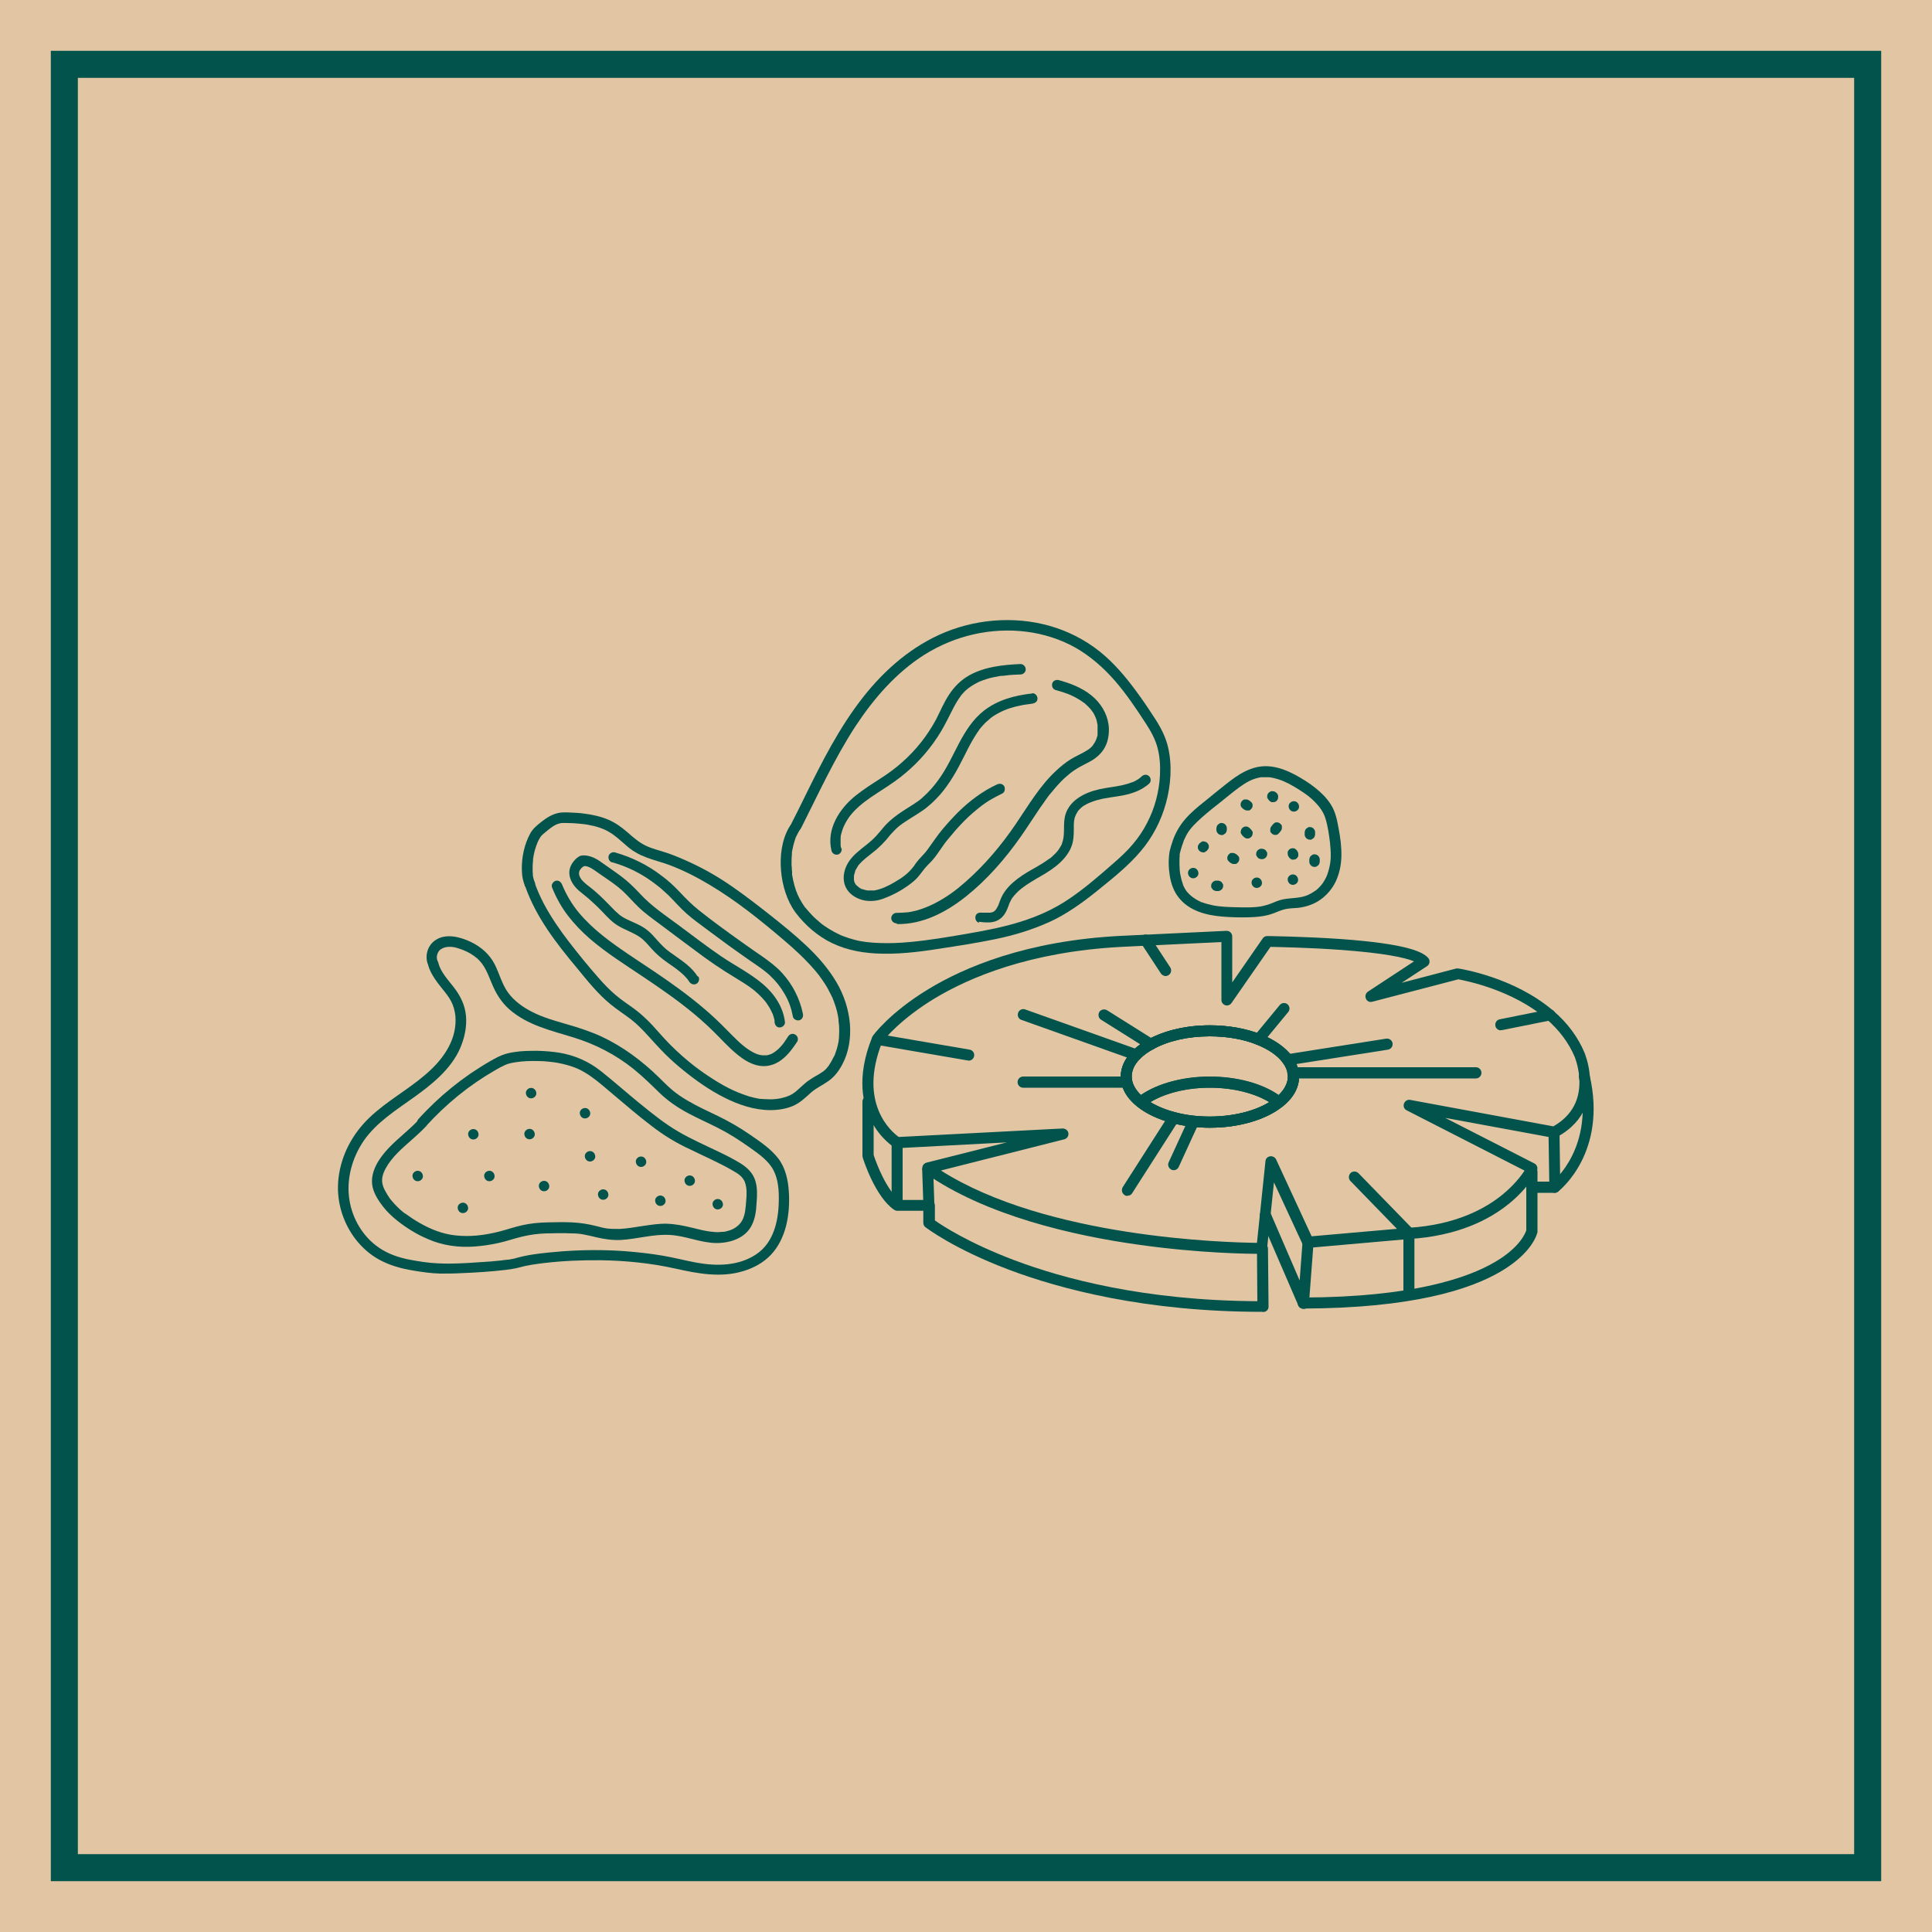 <?xml version="1.0" encoding="UTF-8"?>
<svg id="Layer_1" data-name="Layer 1" xmlns="http://www.w3.org/2000/svg" viewBox="0 0 100 100">
  <defs>
    <style>
      .cls-1, .cls-2 {
        fill: #02534c;
      }

      .cls-2 {
        stroke: #02534c;
        stroke-miterlimit: 10;
      }

      .cls-3 {
        fill: #e2c6a4;
      }
    </style>
  </defs>
  <rect class="cls-3" x="-167.27" y="-150.02" width="1281.56" height="750.6"/>
  <path class="cls-2" d="M96.87,96.87H3.13V3.13H96.87V96.87Zm-93.33-.4H96.47V3.53H3.53V96.47Z"/>
  <g>
    <g>
      <path class="cls-1" d="M22.16,49.96c.16,.54,.53,.96,.87,1.39,.16,.2,.31,.42,.4,.65s.15,.5,.15,.77c.02,1.17-.72,2.14-1.57,2.86-.92,.79-2,1.37-2.88,2.21s-1.47,1.93-1.61,3.15c-.13,1.13,.2,2.26,.89,3.16,.33,.42,.73,.78,1.2,1.04,.54,.3,1.15,.47,1.76,.57,.47,.08,.95,.15,1.42,.16,.35,0,.7,0,1.05-.02,.78-.03,1.56-.08,2.33-.17,.23-.03,.45-.06,.68-.12,.42-.12,.86-.18,1.27-.23,.99-.12,1.99-.16,2.99-.15,1.29,.02,2.58,.15,3.84,.43,1.16,.26,2.36,.49,3.53,.13,.53-.16,1.03-.43,1.42-.84s.65-.95,.79-1.51,.18-1.18,.14-1.77-.17-1.21-.54-1.7c-.39-.51-.95-.88-1.47-1.24s-1.09-.69-1.67-.97c-.54-.26-1.09-.51-1.61-.82-.25-.15-.49-.31-.72-.5-.25-.21-.49-.45-.72-.68-.87-.85-1.86-1.59-2.97-2.11-.59-.27-1.21-.47-1.84-.65-.59-.17-1.19-.34-1.74-.62-.47-.24-.93-.56-1.25-1s-.45-.98-.69-1.46c-.27-.53-.72-.92-1.25-1.17s-1.27-.46-1.82-.09c-.44,.29-.59,.9-.34,1.37,.16,.3,.63,.03,.46-.27-.04-.08-.05-.13-.05-.22,0-.08,.03-.18,.07-.25,.04-.08,.09-.13,.16-.17,.11-.07,.25-.11,.38-.11,.27-.02,.54,.08,.79,.18s.48,.24,.68,.41c.4,.34,.56,.82,.76,1.29,.21,.52,.49,.98,.92,1.36,.94,.82,2.16,1.09,3.32,1.45s2.17,.89,3.09,1.62c.47,.38,.9,.8,1.33,1.22s.93,.77,1.47,1.06,1.07,.52,1.6,.79c.57,.29,1.1,.63,1.62,1,.46,.33,.97,.67,1.24,1.19,.25,.49,.28,1.06,.27,1.6-.02,1.03-.27,2.15-1.18,2.75s-2.02,.61-3.05,.43c-.6-.11-1.2-.27-1.8-.37-.64-.11-1.3-.18-1.95-.23-1.08-.08-2.17-.07-3.25,.01-.47,.04-.95,.08-1.42,.15-.37,.05-.72,.13-1.07,.23-.09,.02-.18,.03-.27,.05-.07,.01,.05,0-.03,0-.03,0-.07,0-.1,.01-.08,0-.15,.02-.23,.03-.37,.04-.74,.07-1.11,.09-.72,.05-1.46,.1-2.19,.06-.49-.02-.98-.1-1.46-.19-.56-.11-1.1-.29-1.57-.61-.83-.56-1.38-1.48-1.54-2.46-.18-1.07,.13-2.2,.74-3.09,.66-.95,1.67-1.58,2.59-2.24s1.92-1.45,2.4-2.55c.22-.52,.35-1.09,.3-1.66s-.29-1.05-.64-1.5c-.3-.39-.66-.76-.79-1.24-.09-.33-.61-.19-.52,.14h0Z"/>
      <path class="cls-1" d="M21.68,57.95c-.49,.53-1.08,.96-1.57,1.48s-1,1.26-.82,2.03c.09,.37,.32,.72,.55,1.01,.21,.27,.46,.5,.72,.71,.48,.38,1.01,.71,1.58,.95,.76,.34,1.6,.45,2.42,.39,.41-.03,.82-.09,1.23-.18s.81-.23,1.22-.33,.85-.16,1.28-.17,.89-.02,1.33,0c.2,0,.41,.02,.61,.06,.21,.04,.42,.09,.63,.14,.42,.1,.85,.16,1.28,.14,.85-.05,1.68-.31,2.53-.26s1.58,.41,2.41,.42c.7,0,1.48-.24,1.82-.9,.19-.36,.24-.77,.26-1.17,.03-.38,.05-.77-.06-1.14-.12-.41-.42-.7-.78-.92s-.71-.4-1.07-.57c-.72-.35-1.46-.67-2.16-1.08s-1.38-.96-2.03-1.49-1.3-1.11-1.97-1.64c-.62-.49-1.35-.81-2.13-.94-.37-.06-.75-.09-1.13-.1-.42,0-.83,0-1.24,.07-.21,.03-.42,.08-.62,.16s-.4,.19-.59,.3c-.35,.2-.69,.42-1.02,.64-.67,.46-1.3,.97-1.88,1.52-.28,.27-.56,.55-.82,.84-.1,.11-.11,.27,0,.38,.1,.1,.28,.11,.38,0,1.04-1.15,2.24-2.13,3.58-2.9,.17-.1,.35-.2,.53-.28s.36-.11,.55-.14c.38-.06,.77-.07,1.15-.06,.18,0,.35,.01,.53,.03s.31,.03,.47,.06c.33,.06,.7,.16,.99,.28,.72,.31,1.3,.86,1.9,1.36,.64,.54,1.28,1.09,1.95,1.6,.32,.25,.66,.49,1.01,.7,.33,.2,.67,.38,1.02,.54,.71,.35,1.43,.66,2.12,1.05,.15,.09,.32,.18,.44,.28,.05,.04,.12,.11,.15,.15,.05,.06,.1,.15,.12,.2,.12,.32,.1,.66,.07,1.02s-.05,.7-.21,.99c-.14,.24-.37,.41-.63,.5-.07,.02-.14,.04-.21,.06-.04,0-.07,.02-.11,.02-.02,0-.04,0-.05,0,.05,0-.03,0-.04,0-.16,.02-.31,.02-.47,0-.39-.03-.77-.14-1.15-.23-.41-.1-.83-.18-1.25-.19s-.84,.06-1.25,.12-.78,.13-1.18,.15c-.2,0-.41,0-.61-.02-.18-.02-.38-.07-.56-.12-.43-.11-.85-.18-1.29-.2s-.85-.01-1.28,0-.88,.05-1.31,.15c-.41,.09-.8,.23-1.2,.33-.75,.19-1.51,.28-2.28,.19-.63-.07-1.24-.31-1.8-.63-.27-.15-.52-.32-.77-.5-.04-.03,.02,.02-.01,0-.01-.01-.03-.02-.04-.03-.03-.03-.07-.05-.1-.08-.06-.05-.13-.11-.19-.17-.12-.11-.23-.23-.33-.35-.1-.11-.17-.21-.26-.36s-.17-.29-.22-.45c-.1-.32-.01-.61,.14-.89,.32-.59,.85-1.04,1.36-1.49,.25-.22,.5-.45,.74-.7,.1-.11,.1-.27,0-.38s-.28-.11-.38,0h0Z"/>
      <path class="cls-1" d="M25.33,61.14c.14,0,.28-.12,.27-.27s-.12-.27-.27-.27c-.14,0-.28,.12-.27,.27s.12,.27,.27,.27h0Z"/>
      <path class="cls-1" d="M23.96,62.79c.14,0,.28-.12,.27-.27s-.12-.27-.27-.27c-.14,0-.28,.12-.27,.27s.12,.27,.27,.27h0Z"/>
      <path class="cls-1" d="M21.62,61.14c.14,0,.28-.12,.27-.27s-.12-.27-.27-.27c-.14,0-.28,.12-.27,.27s.12,.27,.27,.27h0Z"/>
      <path class="cls-1" d="M24.5,58.98c.14,0,.28-.12,.27-.27s-.12-.27-.27-.27c-.14,0-.28,.12-.27,.27s.12,.27,.27,.27h0Z"/>
      <path class="cls-1" d="M27.41,58.97c.14,0,.28-.12,.27-.27s-.12-.27-.27-.27c-.14,0-.28,.12-.27,.27s.12,.27,.27,.27h0Z"/>
      <path class="cls-1" d="M28.16,61.66c.14,0,.28-.12,.27-.27s-.12-.27-.27-.27c-.14,0-.28,.12-.27,.27s.12,.27,.27,.27h0Z"/>
      <path class="cls-1" d="M27.49,56.85c.14,0,.28-.12,.27-.27s-.12-.27-.27-.27c-.14,0-.28,.12-.27,.27s.12,.27,.27,.27h0Z"/>
      <path class="cls-1" d="M30.28,57.89c.14,0,.28-.12,.27-.27s-.12-.27-.27-.27c-.14,0-.28,.12-.27,.27s.12,.27,.27,.27h0Z"/>
      <path class="cls-1" d="M30.54,60.12c.14,0,.28-.12,.27-.27s-.12-.27-.27-.27c-.14,0-.28,.12-.27,.27s.12,.27,.27,.27h0Z"/>
      <path class="cls-1" d="M31.22,62.1c.14,0,.28-.12,.27-.27s-.12-.27-.27-.27c-.14,0-.28,.12-.27,.27s.12,.27,.27,.27h0Z"/>
      <path class="cls-1" d="M33.18,60.4c.14,0,.28-.12,.27-.27s-.12-.27-.27-.27c-.14,0-.28,.12-.27,.27s.12,.27,.27,.27h0Z"/>
      <path class="cls-1" d="M34.18,62.42c.14,0,.28-.12,.27-.27s-.12-.27-.27-.27c-.14,0-.28,.12-.27,.27s.12,.27,.27,.27h0Z"/>
      <path class="cls-1" d="M35.7,61.38c.14,0,.28-.12,.27-.27s-.12-.27-.27-.27c-.14,0-.28,.12-.27,.27s.12,.27,.27,.27h0Z"/>
      <path class="cls-1" d="M37.15,62.6c.14,0,.28-.12,.27-.27s-.12-.27-.27-.27c-.14,0-.28,.12-.27,.27s.12,.27,.27,.27h0Z"/>
      <path class="cls-1" d="M27.19,45.89c.56,1.59,1.6,2.93,2.67,4.21,.54,.66,1.08,1.34,1.74,1.88,.34,.28,.72,.52,1.07,.79,.32,.25,.62,.56,.9,.87s.57,.63,.87,.93,.6,.56,.92,.82c.65,.53,1.36,1.03,2.11,1.41s1.55,.65,2.38,.66c.41,0,.83-.06,1.2-.22s.65-.44,.94-.7c.25-.22,.59-.37,.88-.58,.32-.22,.55-.53,.73-.87,.34-.64,.45-1.39,.39-2.11-.07-.76-.31-1.49-.7-2.15-.41-.69-.94-1.3-1.52-1.85s-1.22-1.07-1.85-1.57-1.33-1.04-2.02-1.52-1.38-.88-2.13-1.23c-.39-.18-.78-.35-1.18-.49s-.82-.23-1.17-.4-.62-.41-.93-.68-.64-.51-1.02-.67-.82-.26-1.25-.31c-.2-.03-.41-.04-.61-.05s-.4-.02-.6,0c-.38,.05-.7,.25-.99,.48-.23,.18-.44,.35-.58,.61-.3,.55-.44,1.22-.43,1.84,0,.33,.06,.65,.2,.95,.06,.13,.25,.16,.37,.1,.14-.08,.16-.23,.1-.37-.03-.06,.01,.04,0,0,0-.02-.01-.03-.02-.05-.01-.03-.02-.06-.03-.09-.02-.07-.04-.14-.05-.22,0-.02,0-.04,0-.06,0,.01,0,.05,0,0,0-.04,0-.08-.01-.12,0-.08,0-.16,0-.24,0-.07,0-.15,.01-.22,0-.04,0-.07,.01-.11,0-.02,0-.04,0-.06,0,.06,0-.02,0-.03,.02-.15,.05-.3,.09-.45s.09-.27,.14-.41c.01-.04-.03,.06,0,0,0-.01,.01-.02,.02-.04,.01-.03,.03-.06,.04-.09,.03-.05,.06-.1,.09-.15,.01-.02,.02-.04,.04-.05,.04-.06-.03,.04,.01-.02,.04-.04,.08-.08,.12-.11,.13-.11,.26-.22,.37-.3,.07-.05,.13-.09,.2-.13,.03-.02,.07-.03,.1-.05,.05-.02,.02,0,0,0,.03-.01,.05-.02,.08-.03,.04-.01,.07-.02,.11-.03,.02,0,.03,0,.05-.01,0,0,.09-.01,.03,0,.1-.01,.19,0,.29,0,.19,0,.39,.01,.58,.03,.2,.02,.34,.03,.53,.07,.39,.07,.74,.18,1.06,.37s.57,.43,.86,.68c.15,.13,.31,.26,.49,.36,.19,.12,.39,.2,.59,.28,.38,.14,.78,.24,1.16,.38,.72,.27,1.43,.63,2.11,1.04,1.37,.82,2.6,1.81,3.81,2.84,.59,.5,1.16,1.03,1.66,1.62,.12,.14,.21,.26,.32,.42s.22,.32,.31,.49,.17,.32,.25,.49c0,0,.02,.05,0,.01,0,.02,.01,.03,.02,.05,.02,.04,.03,.08,.05,.13,.03,.08,.06,.17,.09,.26,.05,.16,.09,.33,.12,.5,0,.04,.02,.09,.02,.13,0,.02,0,.04,0,.05,.01,.09,0-.03,0,.02,.01,.09,.02,.18,.03,.27,.01,.17,.01,.35,0,.52,0,.08-.01,.16-.02,.24,0-.05,0,0,0,0,0,.02,0,.04-.01,.07,0,.05-.02,.09-.03,.14-.03,.16-.08,.32-.14,.48-.01,.04-.03,.08-.05,.12,.02-.04-.02,.04-.03,.05-.04,.08-.08,.16-.12,.23s-.09,.14-.13,.21c-.01,.02-.03,.04-.04,.05-.03,.04-.01,.02,0,0-.03,.04-.06,.08-.09,.11-.03,.03-.05,.06-.08,.08-.02,.01-.03,.03-.05,.04-.04,.03,.05-.03-.02,.02-.07,.05-.15,.1-.23,.15-.15,.09-.31,.17-.45,.27-.16,.1-.31,.23-.45,.36-.07,.06-.13,.12-.2,.18-.03,.03-.06,.05-.09,.08-.02,.01-.04,.03-.05,.04-.01,.01-.01,.01,0,0-.01,0-.02,.02-.03,.02-.16,.12-.28,.17-.46,.23-.36,.11-.68,.14-1.07,.11-.05,0-.1,0-.15-.01-.02,0-.04,0-.06,0,.04,0-.02,0-.03,0-.1-.02-.2-.03-.3-.06-.19-.04-.39-.1-.57-.17-.36-.13-.69-.28-1.03-.47s-.7-.42-1.03-.65c-.65-.45-1.26-.98-1.82-1.55-.28-.29-.55-.6-.82-.9-.3-.32-.61-.61-.96-.87-.33-.24-.67-.46-.97-.72-.32-.27-.61-.58-.89-.9-.52-.59-1.04-1.23-1.51-1.84s-.94-1.29-1.31-1.99c-.18-.35-.32-.66-.45-1.02-.05-.14-.18-.23-.33-.19-.13,.04-.24,.19-.19,.33h0Z"/>
      <path class="cls-1" d="M28.58,45.95c.21,.52,.48,1.01,.82,1.45s.71,.82,1.12,1.18c.86,.74,1.83,1.35,2.77,1.98s1.82,1.24,2.66,1.94c.43,.36,.84,.74,1.23,1.14s.78,.81,1.23,1.13,.99,.52,1.53,.35c.48-.14,.84-.52,1.12-.91,.07-.09,.13-.19,.2-.29,.08-.12,.03-.3-.1-.37-.13-.08-.29-.03-.37,.1-.06,.09-.12,.18-.18,.27-.07,.1-.1,.14-.19,.24-.07,.08-.15,.16-.23,.22,0,0-.07,.05-.03,.02-.02,.02-.04,.03-.06,.05-.05,.03-.1,.06-.15,.09-.02,.01-.05,.02-.07,.03,.05-.02-.03,0-.03,.01-.05,.02-.1,.03-.15,.04,0,0-.09,.01-.03,0-.03,0-.06,0-.09,0s-.06,0-.09,0c0,0-.09,0-.05,0-.25-.03-.44-.13-.66-.27-.42-.27-.78-.66-1.14-1.02-.38-.39-.77-.76-1.18-1.11-.82-.7-1.7-1.33-2.59-1.93s-1.83-1.19-2.66-1.85c-.45-.36-.87-.75-1.24-1.19s-.67-.96-.88-1.47c-.05-.13-.18-.23-.33-.19-.13,.04-.24,.2-.19,.33h0Z"/>
      <path class="cls-1" d="M31.68,44.63c.75,.21,1.43,.54,2.07,1,.16,.12,.28,.21,.44,.34,.15,.13,.29,.26,.43,.39,.31,.31,.6,.65,.93,.94s.71,.56,1.07,.83,.74,.55,1.11,.82,.75,.53,1.13,.8c.35,.24,.69,.46,.99,.74,.32,.3,.55,.59,.77,.97s.34,.73,.42,1.16c.03,.14,.2,.22,.33,.19,.15-.04,.22-.19,.19-.33-.16-.79-.54-1.53-1.08-2.12-.29-.32-.64-.58-.99-.83-.38-.26-.75-.52-1.13-.79-.74-.53-1.49-1.07-2.19-1.63-.35-.28-.66-.59-.97-.92s-.6-.6-.94-.85c-.72-.56-1.55-.97-2.43-1.22-.13-.04-.3,.05-.33,.19s.04,.29,.19,.33h0Z"/>
      <path class="cls-1" d="M36.1,50.53c-.2-.31-.47-.56-.77-.78-.14-.1-.28-.2-.42-.3-.07-.05-.13-.1-.2-.14-.08-.06-.12-.09-.17-.13-.29-.23-.52-.52-.77-.79-.14-.15-.3-.28-.47-.39-.16-.1-.34-.18-.51-.26s-.35-.15-.52-.25-.27-.19-.41-.32c-.28-.28-.55-.57-.84-.84-.15-.14-.31-.28-.48-.41-.16-.12-.31-.24-.44-.39,0,0-.03-.04,0,0-.01-.02-.02-.03-.03-.05-.02-.03-.04-.06-.05-.08,0-.01-.01-.02-.02-.04-.03-.06,0,.04,0,0,0-.03-.02-.06-.03-.1,0-.01,0-.02,0-.03-.01-.05,0,.02,0,.02,0,0,0-.07,0-.08,0-.01,0-.02,0-.03,0-.04,0,.02,0,.03,.01-.01,.01-.06,.02-.08,0,0,.02-.06,.02-.06,.01,0-.03,.06-.01,.03,0,0,0-.02,.02-.03,.02-.03,.06-.07,.07-.1-.01,.04-.04,.05-.01,.02,0,0,.01-.02,.02-.02,.01-.01,.02-.03,.04-.04,.01-.01,.02-.02,.04-.03,0,0,.01,0,.02-.01,.04-.03-.01,.01-.02,.02,.02,0,.04-.03,.06-.04,.06-.04-.05,.01-.02,0-.08,.02-.04,0-.01,0s.05,0,.07,0c.01,0,.07,0,.02,0,.02,0,.04,0,.05,.01,.11,.02,.13,.04,.22,.08,.16,.09,.31,.2,.45,.3,.16,.11,.32,.22,.48,.33,.33,.23,.64,.46,.92,.75s.56,.61,.88,.88c.34,.28,.7,.54,1.05,.8,.71,.53,1.41,1.06,2.12,1.58,.35,.25,.7,.49,1.06,.72s.69,.42,1.03,.64,.61,.43,.88,.72c.13,.14,.21,.23,.3,.38,.05,.07,.1,.15,.14,.23,.02,.03,.03,.07,.05,.1,.01,.02,.02,.04,.03,.06,0,.02,0,.02,0,0,0,.01,.01,.03,.02,.04,.03,.08,.06,.16,.08,.24,.01,.04,.02,.08,.03,.12,0,.02,0,.04,0,.06,.02,.09,0-.05,0,.04,.02,.14,.11,.28,.27,.27,.13,0,.28-.12,.27-.27-.09-.79-.55-1.47-1.15-1.98-.66-.56-1.44-.95-2.15-1.43-.75-.51-1.47-1.07-2.2-1.61s-1.44-1.01-2.03-1.66c-.3-.32-.61-.62-.96-.88-.33-.25-.67-.47-1-.71-.16-.12-.33-.22-.52-.29-.17-.06-.38-.1-.55-.06-.14,.04-.27,.16-.36,.27-.15,.18-.26,.41-.24,.66,.02,.35,.23,.64,.48,.87,.16,.14,.33,.26,.49,.4s.33,.3,.49,.45c.29,.28,.55,.6,.86,.84s.71,.38,1.07,.57c.17,.09,.31,.18,.44,.3,.15,.14,.28,.29,.41,.44,.26,.29,.54,.53,.86,.75s.55,.38,.81,.62c.13,.13,.21,.22,.3,.36,.08,.12,.24,.17,.37,.1,.12-.07,.18-.25,.1-.37h0Z"/>
      <path class="cls-1" d="M60.54,44.06c-.07,.43-.06,.86,.01,1.29,.07,.41,.21,.8,.47,1.12,.53,.67,1.4,.9,2.22,.97,.45,.04,.91,.05,1.36,.04s.92-.05,1.35-.22c.2-.08,.4-.17,.61-.21,.19-.04,.42-.04,.63-.06,.41-.05,.81-.18,1.15-.42s.62-.57,.8-.95c.19-.41,.28-.85,.29-1.3,.01-.48-.05-.95-.14-1.42-.08-.44-.16-.87-.4-1.25-.21-.34-.5-.62-.81-.87s-.68-.48-1.05-.68c-.4-.21-.82-.38-1.28-.43s-.87,.05-1.27,.24-.72,.44-1.05,.7c-.36,.29-.73,.58-1.09,.88-.34,.27-.68,.55-.97,.88s-.51,.7-.66,1.12c-.07,.19-.12,.38-.17,.57-.04,.14,.05,.3,.19,.33s.29-.04,.33-.19c.05-.19,.1-.38,.17-.56,.01-.04,.03-.08,.04-.12,0-.02,.01-.04,.02-.05,.03-.09-.02,.04,.02-.04s.08-.18,.13-.26c.19-.33,.48-.6,.77-.86,.32-.29,.66-.55,1-.82s.63-.52,.95-.75,.61-.4,.96-.48c.05-.01,.1-.02,.14-.03,0,0,.05,0,.02,0,.03,0,.05,0,.08,0,.1,0,.21,0,.31,0,.08,0,.15,.02,.25,.04s.19,.05,.29,.08c.36,.12,.71,.32,1.04,.53s.57,.38,.83,.65c.24,.25,.44,.53,.53,.85,.12,.39,.18,.83,.23,1.23,.02,.22,.04,.44,.04,.66,0,.21-.02,.38-.06,.57s-.1,.39-.16,.53c-.04,.08-.08,.16-.13,.24-.05,.09-.1,.15-.14,.2-.05,.06-.11,.12-.17,.18-.03,.03-.07,.06-.1,.09,0,0-.04,.03-.01,0-.02,.02-.04,.03-.07,.05-.14,.1-.3,.18-.43,.23-.39,.14-.78,.11-1.2,.19-.2,.04-.39,.12-.58,.2s-.39,.13-.59,.17c-.38,.06-.81,.05-1.22,.04s-.84-.02-1.24-.1c-.19-.04-.38-.09-.57-.16-.08-.03,.02,.01-.02,0-.02,0-.04-.02-.06-.03-.03-.02-.06-.03-.1-.05-.08-.04-.16-.09-.23-.14-.04-.02-.07-.05-.11-.08,.03,.02,0,0,0,0-.02-.01-.03-.03-.05-.04-.07-.06-.13-.12-.19-.19-.01-.02-.03-.03-.04-.05,0,0,.02,.03,0,0-.03-.04-.05-.07-.07-.11-.02-.03-.04-.06-.05-.09-.01-.02-.02-.04-.03-.06,0-.01-.01-.02-.02-.04,0,.02,0,.02,0-.01-.13-.37-.19-.69-.19-1.06,0-.09,0-.18,0-.27,0-.05,0-.1,.01-.14,0-.02,0-.04,0-.06,0,.05,0-.04,0-.04,.02-.14-.04-.3-.19-.33-.13-.03-.31,.04-.33,.19h0Z"/>
      <path class="cls-1" d="M61.76,45.46c.14,0,.28-.12,.27-.27s-.12-.27-.27-.27c-.14,0-.28,.12-.27,.27s.12,.27,.27,.27h0Z"/>
      <path class="cls-1" d="M62.46,44.04l.03-.03s.04-.05,.06-.09c.02-.03,.02-.07,.02-.1,0-.04,0-.07-.02-.1-.01-.03-.03-.06-.06-.09l-.05-.04s-.09-.04-.14-.04h-.07s-.08,.05-.12,.08l-.03,.03s-.04,.05-.06,.09c-.02,.03-.02,.07-.02,.1,0,.04,0,.07,.02,.1,.01,.03,.03,.06,.06,.09l.05,.04s.09,.04,.14,.04h.07s.08-.05,.12-.08h0Z"/>
      <path class="cls-1" d="M62.96,42.87v.08s0,.07,.02,.1c.01,.03,.03,.06,.06,.09,.02,.03,.05,.04,.09,.06,.03,.02,.07,.02,.1,.02h.07s.08-.05,.12-.08l.04-.05s.04-.09,.04-.14v-.08s0-.07-.02-.1c-.01-.03-.03-.06-.06-.09-.02-.03-.05-.04-.09-.06-.03-.02-.07-.02-.1-.02h-.07s-.08,.05-.12,.08l-.04,.05s-.04,.09-.04,.14h0Z"/>
      <path class="cls-1" d="M64.35,41.87l.08,.05s.06,.03,.1,.03c.04,0,.07,0,.11,0,.03,0,.07-.02,.09-.05,.03-.02,.05-.04,.07-.08l.03-.06s.01-.1,0-.14l-.03-.06s-.06-.07-.1-.1l-.08-.05s-.06-.03-.1-.03c-.04,0-.07,0-.11,0-.03,0-.07,.02-.09,.05-.03,.02-.05,.04-.07,.08l-.03,.06s-.01,.1,0,.14l.03,.06s.06,.07,.1,.1h0Z"/>
      <path class="cls-1" d="M65.85,41.42s0,0,0,0h-.07s0,0,.01,0l-.06-.03s0,0,.01,0l-.05-.04s0,0,.01,.01l-.04-.05s0,0,0,.02l-.03-.06s0,.01,0,.02v-.07s0,.01,0,.02v-.07s0,0,0,.01c-.01,.04-.01,.07,0,.11,0,.04,.01,.07,.03,.1,.02,.03,.04,.06,.07,.08,.03,.02,.06,.04,.09,.05h.07s.09,0,.14-.03l.05-.04s.06-.07,.07-.12c0,0,0,0,0,0,0-.03,0-.05,.01-.08,0,0,0,0,0,0,0-.02,0-.07-.01-.08,0,0,0,0,0-.01,0,0,0,0,0,0l-.03-.06s0,0,0,0c0,0,0,0,0,0-.01-.02-.03-.05-.05-.06,0,0,0,0,0,0-.02-.02-.04-.03-.06-.05,0,0,0,0,0,0-.02-.01-.05-.02-.07-.03,0,0,0,0,0,0-.03,0-.05,0-.08-.01-.04,0-.07,0-.1,.02-.03,.01-.06,.03-.09,.06-.03,.02-.04,.05-.06,.09-.02,.03-.02,.07-.02,.1v.07s.05,.08,.08,.12l.05,.04s.09,.04,.14,.04h0Z"/>
      <path class="cls-1" d="M66.97,42.01c.14,0,.28-.12,.27-.27s-.12-.27-.27-.27c-.14,0-.28,.12-.27,.27s.12,.27,.27,.27h0Z"/>
      <path class="cls-1" d="M67.53,43.08v.11s0,.07,.02,.1c.01,.03,.03,.06,.06,.09,.02,.03,.05,.04,.09,.06,.03,.02,.07,.02,.1,.02h.07s.08-.05,.12-.08l.04-.05s.04-.09,.04-.14v-.11s0-.07-.02-.1c-.01-.03-.03-.06-.06-.09-.02-.03-.05-.04-.09-.06-.03-.02-.07-.02-.1-.02h-.07s-.08,.05-.12,.08l-.04,.05s-.04,.09-.04,.14h0Z"/>
      <path class="cls-1" d="M65.86,42.7l-.08,.11s-.03,.06-.03,.1c0,.04,0,.07,0,.11,0,.03,.02,.07,.05,.09,.02,.03,.04,.05,.08,.07l.06,.03s.1,.01,.14,0l.06-.03s.07-.06,.1-.1l.08-.11s.03-.06,.03-.1c0-.04,0-.07,0-.11,0-.03-.02-.07-.05-.09-.02-.03-.04-.05-.08-.07l-.06-.03s-.1-.01-.14,0l-.06,.03s-.07,.06-.1,.1h0Z"/>
      <path class="cls-1" d="M64.3,43.24l.08,.08s.05,.04,.09,.06c.03,.02,.07,.02,.1,.02,.04,0,.07,0,.1-.02,.03-.01,.06-.03,.09-.06l.04-.05s.04-.09,.04-.14v-.07s-.05-.08-.08-.12l-.08-.08s-.05-.04-.09-.06c-.03-.02-.07-.02-.1-.02-.04,0-.07,0-.1,.02-.03,.01-.06,.03-.09,.06l-.04,.05s-.04,.09-.04,.14v.07s.05,.08,.08,.12h0Z"/>
      <path class="cls-1" d="M65.29,44.47h.03s.07,0,.1-.02c.03-.01,.06-.03,.09-.06,.03-.02,.04-.05,.06-.09,.02-.03,.02-.07,.02-.1v-.07s-.05-.08-.08-.12l-.05-.04s-.09-.04-.14-.04h-.03s-.07,0-.1,.02c-.03,.01-.06,.03-.09,.06-.03,.02-.04,.05-.06,.09-.02,.03-.02,.07-.02,.1v.07s.05,.08,.08,.12l.05,.04s.09,.04,.14,.04h0Z"/>
      <path class="cls-1" d="M66.68,44.31l.03,.05s.04,.06,.07,.08c.03,.02,.06,.04,.09,.05,.04,.01,.07,.01,.11,0,.04,0,.07-.01,.1-.03l.05-.04s.06-.07,.07-.12v-.07s0-.09-.03-.14l-.03-.05s-.04-.06-.07-.08c-.03-.02-.06-.04-.09-.05-.04-.01-.07-.01-.11,0-.04,0-.07,.01-.1,.03l-.05,.04s-.06,.07-.07,.12v.07s0,.09,.03,.14h0Z"/>
      <path class="cls-1" d="M67.77,44.49v.11s0,.07,.02,.1c.01,.03,.03,.06,.06,.09,.02,.03,.05,.04,.09,.06,.03,.02,.07,.02,.1,.02h.07s.08-.05,.12-.08l.04-.05s.04-.09,.04-.14v-.11s0-.07-.02-.1c-.01-.03-.03-.06-.06-.09-.02-.03-.05-.04-.09-.06-.03-.02-.07-.02-.1-.02h-.07s-.08,.05-.12,.08l-.04,.05s-.04,.09-.04,.14h0Z"/>
      <path class="cls-1" d="M66.92,45.8c.14,0,.28-.12,.27-.27s-.12-.27-.27-.27c-.14,0-.28,.12-.27,.27s.12,.27,.27,.27h0Z"/>
      <path class="cls-1" d="M65.05,45.96c.14,0,.28-.12,.27-.27s-.12-.27-.27-.27c-.14,0-.28,.12-.27,.27s.12,.27,.27,.27h0Z"/>
      <path class="cls-1" d="M62.96,46.12h.08s.07,0,.1-.02c.03-.01,.06-.03,.09-.06,.03-.02,.04-.05,.06-.09,.02-.03,.02-.07,.02-.1v-.07s-.05-.08-.08-.12l-.05-.04s-.09-.04-.14-.04h-.08s-.07,0-.1,.02c-.03,.01-.06,.03-.09,.06-.03,.02-.04,.05-.06,.09-.02,.03-.02,.07-.02,.1v.07s.05,.08,.08,.12l.05,.04s.09,.04,.14,.04h0Z"/>
      <path class="cls-1" d="M63.66,44.64l.08,.05s.06,.03,.1,.03c.04,0,.07,0,.11,0,.03,0,.07-.02,.09-.05,.03-.02,.05-.04,.07-.08l.03-.06s.01-.1,0-.14l-.03-.06s-.06-.07-.1-.1l-.08-.05s-.06-.03-.1-.03c-.04,0-.07,0-.11,0-.03,0-.07,.02-.09,.05-.03,.02-.05,.04-.07,.08l-.03,.06s-.01,.1,0,.14l.03,.06s.06,.07,.1,.1h0Z"/>
      <path class="cls-1" d="M41.46,42.87c.9-1.78,1.73-3.61,2.82-5.28,.94-1.43,2.1-2.77,3.55-3.69,1.58-1,3.47-1.44,5.32-1.2,.86,.11,1.75,.39,2.51,.82s1.46,1.04,2.05,1.72,1.1,1.44,1.6,2.21c.26,.4,.49,.81,.61,1.28s.14,.92,.12,1.38c-.04,.86-.27,1.73-.67,2.49-.2,.39-.45,.76-.73,1.09-.31,.37-.67,.7-1.04,1.02-.73,.64-1.47,1.28-2.27,1.82s-1.62,.9-2.51,1.18-1.83,.46-2.76,.62c-.99,.17-1.98,.34-2.98,.43-.52,.05-1.04,.07-1.55,.05-.47-.02-.87-.05-1.31-.17-.19-.05-.38-.11-.56-.18-.04-.02-.09-.03-.13-.05,.04,.02-.04-.02-.04-.02-.02,0-.04-.02-.06-.03-.09-.04-.17-.08-.26-.13-.17-.09-.33-.19-.49-.3-.15-.1-.27-.21-.42-.34s-.29-.28-.42-.43c-.06-.07-.13-.15-.19-.22,.03,.04-.03-.04-.04-.06-.03-.04-.05-.08-.08-.12-.2-.32-.31-.57-.41-.93-.05-.18-.09-.36-.12-.55,0,0-.01-.09,0-.04,0-.02,0-.04,0-.05,0-.04,0-.09-.01-.13,0-.1-.01-.2-.02-.29,0-.19,0-.37,.02-.56,0-.03,0-.05,0-.08,0,0,0-.05,0,0,0-.04,.01-.09,.02-.13,.02-.09,.04-.18,.06-.27,.02-.08,.05-.16,.07-.24,.01-.04,.03-.08,.04-.12,0,0,.03-.08,.01-.03,0-.01,.01-.03,.02-.04,.07-.15,.15-.3,.25-.43,.09-.12,.02-.3-.1-.37-.14-.08-.28-.02-.37,.1-.45,.61-.6,1.42-.58,2.17s.21,1.57,.61,2.23c.21,.34,.49,.65,.78,.93s.63,.53,.99,.74c.78,.44,1.64,.63,2.53,.68,1.09,.06,2.19-.07,3.27-.24,.98-.15,1.96-.3,2.93-.5s1.89-.48,2.78-.88,1.75-1.02,2.54-1.66,1.57-1.26,2.21-2.02c.61-.72,1.05-1.57,1.3-2.48s.33-1.95,.11-2.89c-.12-.51-.35-.97-.63-1.41-.26-.4-.52-.8-.8-1.19-.55-.77-1.14-1.52-1.86-2.15s-1.56-1.11-2.47-1.42c-1.86-.63-3.95-.53-5.77,.21-1.71,.7-3.13,1.93-4.26,3.37-1.24,1.58-2.14,3.37-3.02,5.16-.22,.45-.44,.9-.67,1.34-.07,.13-.03,.29,.1,.37,.12,.07,.3,.03,.37-.1h0Z"/>
      <path class="cls-1" d="M43.54,43.91c-.01-.05-.03-.11-.03-.17,0,.05,0-.04,0-.04,0-.03,0-.06,0-.08,0-.05,0-.09,0-.14,0-.03,0-.06,0-.08,0,0,.01-.11,0-.07,.01-.1,.04-.2,.07-.3,.03-.11,.07-.21,.11-.29,.2-.43,.47-.74,.83-1.05s.76-.56,1.16-.82,.82-.54,1.19-.86c.72-.6,1.34-1.33,1.83-2.14,.24-.4,.44-.83,.66-1.25,.11-.21,.23-.41,.37-.6,.03-.04-.04,.05,.02-.03,.02-.02,.04-.05,.06-.07,.04-.04,.08-.09,.12-.13,.03-.03,.06-.06,.1-.09,.02-.02,.04-.04,.06-.05,0,0,.08-.07,.05-.04,.18-.14,.39-.25,.6-.35-.05,.02,.03-.01,.04-.01,.03-.01,.07-.03,.1-.04,.06-.02,.12-.04,.18-.06,.11-.04,.23-.07,.34-.09s.24-.05,.35-.07c.03,0,.06,0,.08-.01,.02,0,.04,0,.06,0-.03,0-.02,0,.01,0,.06,0,.11-.01,.17-.02,.25-.03,.5-.04,.75-.05,.14,0,.28-.12,.27-.27,0-.14-.12-.27-.27-.27-.91,.04-1.86,.14-2.66,.59-.43,.24-.77,.59-1.04,1s-.45,.85-.67,1.28c-.46,.85-1.03,1.57-1.75,2.21-.37,.33-.73,.59-1.15,.86s-.86,.55-1.26,.87c-.84,.67-1.53,1.74-1.25,2.86,.04,.14,.19,.23,.33,.19s.22-.19,.19-.33h0Z"/>
      <path class="cls-1" d="M46.44,47.83c1.33,.02,2.54-.62,3.56-1.43,1.09-.87,2.03-1.95,2.83-3.09,.35-.5,.68-1.02,1.02-1.52,.09-.13,.18-.25,.27-.38,.04-.06,.08-.11,.12-.17,.05-.07,.06-.08,.12-.15,.19-.23,.38-.46,.59-.67,.11-.11,.22-.21,.33-.3,.03-.02,.06-.05,.08-.07,.01-.01,.03-.02,.04-.03,0,0-.02,.02,0,0,.06-.05,.12-.09,.19-.14,.26-.18,.54-.31,.82-.46s.54-.36,.72-.64c.16-.25,.24-.54,.26-.84,.05-.6-.18-1.18-.57-1.63-.42-.48-1-.78-1.6-.98-.14-.05-.29-.09-.43-.13-.14-.03-.3,.04-.33,.19s.04,.29,.19,.33,.29,.08,.43,.13c.07,.02,.13,.05,.2,.07,.03,.01,.06,.02,.09,.04,.05,.02,.03,.01,.01,0,.02,0,.04,.02,.06,.03,.14,.06,.27,.13,.4,.21,.06,.04,.12,.07,.17,.11,.03,.02,.05,.04,.08,.06,.04,.03-.02-.02,.01,0,.02,.01,.04,.03,.05,.04,.11,.1,.22,.2,.31,.31,0,.01,.02,.02,.03,.03,.03,.04-.02-.03,0,.01,.02,.03,.04,.06,.06,.08,.04,.05,.07,.11,.1,.17,.01,.03,.03,.05,.04,.08,0,.02,.01,.03,.02,.05-.02-.04,0,0,0,0,.02,.06,.05,.12,.06,.19s.03,.13,.04,.19c0,.02,0,.03,0,.05,0,0,0-.04,0,0,0,.04,0,.07,0,.11,0,.06,0,.12,0,.18,0,.03,0,.06,0,.09,0,.02,0,.03,0,.05,0-.06,0,.02,0,.02,0,.06-.02,.11-.04,.16,0,.03-.02,.06-.03,.09,0,.02-.01,.03-.02,.04-.02,.05,0-.02,0,.01-.03,.05-.05,.11-.09,.16-.02,.03-.04,.05-.05,.08,.03-.04-.02,.03-.03,.04-.1,.12-.19,.18-.32,.26-.26,.16-.55,.28-.81,.44s-.49,.35-.71,.55c-.88,.8-1.48,1.84-2.14,2.81-.74,1.09-1.6,2.11-2.59,2.98-.46,.41-.93,.76-1.49,1.06-.28,.15-.51,.25-.8,.35-.14,.05-.28,.09-.43,.12-.07,.02-.14,.03-.21,.04,0,0-.11,.02-.07,.01-.04,0-.09,.01-.13,.01-.15,.01-.3,.02-.45,.02-.14,0-.27,.13-.27,.27s.12,.27,.27,.27h0Z"/>
      <path class="cls-1" d="M50.66,47.71c.25,.03,.49,.06,.74,.01s.44-.19,.58-.38c.12-.17,.19-.37,.26-.56,0-.02,.02-.05,.03-.07-.02,.04,0,0,0,0,.02-.05,.05-.1,.07-.14,.02-.04,.04-.08,.07-.11,.01-.02,.03-.04,.05-.06,.05-.07-.03,.04,.02-.03,.27-.32,.55-.51,.9-.73s.69-.39,1.02-.62c.35-.24,.68-.53,.9-.89,.11-.17,.19-.37,.23-.56,.05-.25,.05-.5,.05-.75,0-.23,0-.41,.1-.63-.02,.06,0-.02,.01-.02,.01-.02,.02-.04,.03-.06,.02-.03,.04-.07,.06-.1,.04-.06-.03,.04,.01-.02,.01-.01,.02-.02,.03-.04,.03-.04,.07-.07,.11-.11,.01-.01,.03-.03,.04-.04,0,0,.07-.05,.02-.02,.03-.02,.06-.05,.1-.07,.08-.05,.17-.1,.26-.14,.01,0,.03-.01,.05-.02,0,0,.08-.04,.03-.01,.04-.02,.08-.03,.12-.05,.1-.03,.19-.07,.29-.09,.44-.12,.89-.15,1.33-.24,.48-.1,.94-.27,1.31-.6,.11-.1,.1-.28,0-.38-.11-.11-.27-.1-.38,0-.02,.02-.04,.04-.06,.05-.06,.06,.04-.02-.03,.03-.04,.03-.07,.05-.11,.08-.08,.05-.17,.1-.26,.14,.05-.02-.04,.01-.04,.01-.02,0-.04,.02-.06,.02-.05,.02-.1,.03-.14,.05-.1,.03-.2,.05-.3,.08-.39,.09-.8,.12-1.19,.21-.73,.16-1.52,.54-1.76,1.3-.14,.45-.02,.95-.14,1.38-.01,.04-.03,.08-.04,.12-.03,.08,.01-.03,0,.02,0,.02-.02,.04-.03,.06-.04,.09-.1,.17-.15,.25,0,0-.04,.05-.01,.02-.02,.02-.03,.04-.05,.06-.03,.03-.06,.07-.09,.1-.07,.07-.14,.14-.21,.2-.04,.04-.08,.07-.13,.1,0,0,.03-.02-.01,0-.02,.02-.04,.03-.07,.05-.08,.06-.16,.11-.25,.17-.17,.11-.34,.2-.51,.3-.36,.2-.71,.42-1.02,.69-.17,.15-.32,.31-.45,.5-.14,.2-.22,.42-.3,.64,0,.02-.01,.03-.02,.05,.02-.04-.02,.05-.03,.06-.02,.05-.05,.09-.08,.14,0,0-.05,.06-.02,.03,.01-.01,0,0-.01,.01-.01,.01-.02,.02-.04,.04-.05,.06,.02-.01-.02,.02-.03,.02-.05,.03-.08,.05,.04-.02-.04,.01-.04,.01-.03,0-.05,.01-.08,.02-.08,.02,.04,0-.04,0-.03,0-.06,0-.08,0-.06,0-.11,0-.17,0-.03,0-.06,0-.09,0-.02,0-.04,0-.06,0-.03,0-.04,0-.01,0-.14-.02-.3,.03-.33,.19-.03,.13,.04,.31,.19,.33h0Z"/>
      <path class="cls-1" d="M53.45,35.89c-.91,.1-1.8,.33-2.53,.9-.56,.44-.94,1.04-1.27,1.66s-.64,1.32-1.08,1.92c-.11,.15-.21,.28-.35,.44-.15,.17-.31,.33-.48,.48-.13,.12-.26,.21-.43,.32-.18,.12-.37,.23-.55,.35-.37,.24-.71,.5-1,.83-.14,.16-.27,.33-.41,.48-.16,.17-.33,.32-.51,.46-.35,.28-.72,.55-.95,.94s-.31,.87-.1,1.28c.16,.32,.5,.54,.84,.63,.37,.1,.75,.06,1.1-.07,.44-.16,.86-.38,1.24-.65,.18-.13,.37-.27,.52-.44,.07-.08,.14-.17,.21-.26,.08-.1,.11-.15,.18-.23,.13-.16,.29-.29,.42-.45,.15-.18,.28-.37,.41-.56,.12-.17,.22-.32,.34-.46,.14-.17,.28-.33,.42-.5,.28-.31,.57-.62,.89-.89,.15-.13,.3-.25,.44-.36,.17-.13,.35-.25,.53-.35s.36-.2,.55-.29c.13-.06,.16-.25,.1-.37-.08-.14-.24-.16-.37-.1-.76,.35-1.43,.86-2.02,1.44-.29,.29-.56,.59-.82,.9s-.5,.68-.75,1.02c-.1,.14-.23,.28-.37,.43-.07,.07-.13,.14-.19,.22-.04,.05-.08,.1-.11,.15-.01,.02-.03,.04-.04,.06,0,0-.05,.07-.04,.05-.26,.34-.57,.56-.93,.77s-.69,.38-1.09,.45c-.07,.01,.06,0-.02,0-.02,0-.03,0-.05,0-.04,0-.08,0-.12,0s-.08,0-.12,0c0,0-.09-.01-.02,0-.02,0-.05,0-.07-.01-.07-.01-.15-.04-.22-.06s.05,.02-.02,0c-.01,0-.03-.01-.04-.02-.04-.02-.08-.04-.11-.07,0,0-.06-.04-.03-.02s-.02-.02-.02-.02c-.03-.02-.05-.05-.08-.07,0,0-.05-.05-.02-.02s-.02-.02-.02-.02c-.02-.04-.04-.07-.06-.11,.02,.04,0,.02,0,0,0-.02-.02-.05-.02-.07,0-.02,0-.04-.01-.05-.02-.08,0,.04,0-.04,0-.05,0-.09,0-.14,0-.05,0-.02,0-.01,0-.04,.01-.07,.02-.11,.01-.05,.03-.09,.04-.14,0,0,.02-.05,0-.02,.01-.03,.02-.05,.04-.08,.02-.04,.05-.08,.07-.12,.01-.02,.02-.03,.03-.05,.01-.02,.02-.03,.03-.05,0,.01,0,.01,0,0,.13-.16,.29-.3,.45-.43s.35-.27,.51-.41,.32-.3,.47-.47c.13-.16,.26-.32,.41-.47,.07-.08,.15-.15,.23-.22,.04-.03,.07-.06,.11-.09-.03,.03,.01,0,.02-.01,.03-.02,.05-.04,.08-.06,.33-.23,.68-.43,1.02-.66s.65-.53,.93-.84c.5-.58,.87-1.24,1.21-1.92,.15-.29,.29-.59,.46-.88,.08-.14,.17-.28,.26-.42,.02-.03,.05-.06,.07-.1,0,0,.05-.07,.01-.02,0-.01,.02-.02,.03-.04,.05-.07,.11-.13,.17-.2,.11-.13,.24-.24,.37-.35,0,0,.06-.05,.03-.03s.04-.03,.03-.02c.04-.03,.07-.05,.11-.08,.09-.06,.19-.12,.29-.17,.35-.19,.74-.31,1.15-.39,.1-.02,.2-.04,.3-.05s.16-.02,.28-.04c.14-.02,.28-.11,.27-.27,0-.13-.12-.28-.27-.27h0Z"/>
    </g>
    <g>
      <path class="cls-1" d="M62.62,58.37c-.68,0-1.33-.08-1.94-.24-.73-.19-1.36-.49-1.82-.86-.56-.45-.85-.98-.85-1.55,0-.47,.21-.92,.6-1.32,.22-.22,.5-.43,.82-.6,.86-.47,1.99-.73,3.19-.73,.95,0,1.85,.16,2.63,.46,.73,.29,1.29,.69,1.63,1.15,.18,.25,.3,.53,.34,.81,.01,.07,.02,.15,.02,.23,0,.57-.29,1.1-.85,1.55-.86,.69-2.26,1.1-3.76,1.1Zm0-4.73c-1.11,0-2.14,.23-2.92,.66-.28,.15-.51,.32-.69,.5-.29,.29-.43,.6-.43,.92,0,.49,.35,.87,.64,1.1,.4,.32,.96,.58,1.61,.75,.56,.15,1.16,.22,1.79,.22,1.37,0,2.64-.36,3.4-.97,.29-.23,.64-.62,.64-1.1,0-.05,0-.1-.01-.15-.03-.19-.11-.37-.24-.55-.27-.38-.75-.71-1.38-.96-.7-.28-1.54-.42-2.42-.42Z"/>
      <path class="cls-1" d="M50.14,54.89s-.03,0-.05,0l-4.66-.8c-.16-.03-.26-.18-.23-.33,.03-.16,.17-.26,.33-.23l4.66,.8c.16,.03,.26,.18,.23,.33-.02,.14-.15,.24-.28,.24Z"/>
      <path class="cls-1" d="M60.33,50.52c-.09,0-.18-.05-.24-.13l-1.03-1.57c-.09-.13-.05-.31,.08-.4,.13-.09,.31-.05,.4,.08l1.03,1.57c.09,.13,.05,.31-.08,.4-.05,.03-.1,.05-.16,.05Z"/>
      <path class="cls-1" d="M77.68,53.33c-.13,0-.25-.09-.28-.23-.03-.16,.07-.31,.22-.34l2.54-.51c.16-.03,.31,.07,.34,.22,.03,.16-.07,.31-.22,.34l-2.54,.51s-.04,0-.06,0Z"/>
      <path class="cls-1" d="M72.93,67.15c-.16,0-.29-.13-.29-.29v-2.91l-2.74-2.82c-.11-.11-.11-.29,0-.41,.11-.11,.29-.11,.41,0l2.82,2.9c.05,.05,.08,.13,.08,.2v3.03c0,.16-.13,.29-.29,.29Z"/>
      <path class="cls-1" d="M67.46,67.74c-.11,0-.22-.07-.26-.17l-1.97-4.56c-.06-.15,0-.31,.15-.38,.15-.06,.31,0,.38,.15l1.51,3.5,.15-2.01c.01-.16,.15-.28,.31-.26,.16,.01,.28,.15,.26,.31l-.24,3.17c0,.13-.11,.24-.24,.26-.02,0-.03,0-.05,0Z"/>
      <path class="cls-1" d="M65.34,67.9c-6.08,0-10.49-1.19-13.12-2.18-2.86-1.08-4.26-2.16-4.32-2.2-.07-.05-.11-.14-.11-.23v-.62h-1.35c-.06,0-.11-.02-.16-.05-.99-.68-1.61-2.64-1.63-2.72,0-.03-.01-.06-.01-.08v-2.8c0-.16,.13-.29,.29-.29s.29,.13,.29,.29v2.76c.17,.53,.69,1.83,1.33,2.33h1.55c.16,0,.29,.13,.29,.29v.77c.38,.27,1.74,1.16,4.09,2.05,2.54,.96,6.76,2.1,12.6,2.13l-.02-2.71c0-.16,.13-.29,.28-.29,.16,0,.29,.13,.29,.28l.03,3c0,.08-.03,.15-.08,.2s-.13,.08-.2,.08Z"/>
      <path class="cls-1" d="M67.46,67.74c-.16,0-.29-.13-.29-.29,0-.16,.13-.29,.29-.29,5.65-.02,8.51-1.01,9.92-1.84,1.3-.76,1.58-1.51,1.62-1.64v-3.03c0-.16,.13-.29,.29-.29s.29,.13,.29,.29v3.06s0,.04,0,.06c-.03,.16-.93,3.92-12.1,3.96h0Z"/>
      <path class="cls-1" d="M80.48,61.74h-1.18c-.16,0-.29-.13-.29-.29s.13-.29,.29-.29h.89l-.04-2.55c0-.16,.12-.29,.28-.29h0c.16,0,.28,.13,.29,.28l.04,2.84c0,.08-.03,.15-.08,.21-.05,.05-.13,.09-.2,.09Z"/>
      <path class="cls-1" d="M80.48,61.74c-.09,0-.17-.04-.23-.11-.1-.12-.07-.3,.05-.4,.09-.07,2.27-1.83,1.43-5.44-.04-.15,.06-.31,.21-.34,.15-.04,.31,.06,.34,.21,.92,3.98-1.53,5.94-1.64,6.02-.05,.04-.11,.06-.18,.06Z"/>
      <path class="cls-1" d="M62.62,58.37c-.68,0-1.33-.08-1.94-.24-.73-.19-1.36-.49-1.82-.86-.07-.05-.11-.14-.11-.22s.04-.17,.11-.22c.86-.69,2.26-1.1,3.76-1.1s2.9,.41,3.76,1.1c.07,.05,.11,.14,.11,.22s-.04,.17-.11,.22c-.86,.69-2.26,1.1-3.76,1.1Zm-3.08-1.32c.36,.22,.8,.4,1.29,.53,.56,.15,1.16,.22,1.79,.22,1.19,0,2.31-.28,3.08-.75-.77-.47-1.89-.75-3.08-.75s-2.31,.28-3.08,.75Z"/>
      <path class="cls-1" d="M66.2,57.33c-.06,0-.13-.02-.18-.06-.76-.61-2.03-.97-3.4-.97s-2.64,.36-3.4,.97c-.1,.08-.25,.08-.36,0-.56-.45-.85-.98-.85-1.55,0-.47,.21-.92,.6-1.32,.22-.22,.5-.43,.82-.6,.86-.47,1.99-.73,3.19-.73,.95,0,1.85,.16,2.63,.46,.73,.29,1.29,.69,1.63,1.15,.18,.25,.3,.53,.34,.81,.01,.07,.02,.15,.02,.23,0,.57-.29,1.1-.85,1.55-.05,.04-.12,.06-.18,.06Zm-3.58-1.61c1.39,0,2.7,.35,3.57,.96,.24-.23,.47-.56,.47-.96,0-.05,0-.1-.01-.15-.03-.19-.11-.37-.24-.55-.27-.38-.75-.71-1.38-.96-.7-.28-1.54-.42-2.42-.42-1.11,0-2.14,.23-2.92,.66-.28,.15-.51,.32-.69,.5-.29,.29-.43,.6-.43,.92,0,.4,.23,.72,.47,.96,.87-.6,2.18-.96,3.57-.96Z"/>
      <rect class="cls-1" x="46.15" y="59.15" width=".57" height="3.23"/>
      <rect class="cls-1" x="47.76" y="60.47" width=".57" height="1.91" transform="translate(-2.05 1.66) rotate(-1.94)"/>
      <path class="cls-1" d="M58.81,54.89s-.06,0-.1-.02l-5.84-2.08c-.15-.05-.23-.22-.17-.37,.05-.15,.22-.23,.37-.17l5.84,2.08c.15,.05,.23,.22,.17,.37-.04,.12-.15,.19-.27,.19Z"/>
      <path class="cls-1" d="M59.56,54.34c-.05,0-.1-.01-.15-.04l-2.42-1.52c-.13-.08-.17-.26-.09-.4,.08-.13,.26-.17,.4-.09l2.42,1.52c.13,.08,.17,.26,.09,.4-.05,.09-.15,.13-.24,.13Z"/>
      <path class="cls-1" d="M65.14,54.09c-.06,0-.13-.02-.18-.07-.12-.1-.14-.28-.04-.4l1.32-1.6c.1-.12,.28-.14,.4-.04,.12,.1,.14,.28,.04,.4l-1.32,1.6c-.06,.07-.14,.1-.22,.1Z"/>
      <path class="cls-1" d="M66.64,55.14c-.14,0-.26-.1-.28-.24-.02-.16,.08-.3,.24-.33l5.15-.81c.16-.02,.3,.08,.33,.24,.02,.16-.08,.3-.24,.33l-5.15,.81s-.03,0-.04,0Z"/>
      <path class="cls-1" d="M76.39,55.82h-9.47c-.16,0-.29-.13-.29-.29s.13-.29,.29-.29h9.47c.16,0,.29,.13,.29,.29s-.13,.29-.29,.29Z"/>
      <path class="cls-1" d="M60.75,60.57s-.08,0-.12-.03c-.14-.07-.21-.24-.14-.38l1.01-2.2c.07-.14,.24-.21,.38-.14,.14,.07,.21,.24,.14,.38l-1.01,2.2c-.05,.11-.15,.17-.26,.17Z"/>
      <path class="cls-1" d="M58.35,61.9c-.05,0-.11-.01-.15-.05-.13-.09-.17-.26-.09-.4l2.4-3.75c.09-.13,.26-.17,.4-.09s.17,.26,.09,.4l-2.4,3.75c-.05,.09-.15,.13-.24,.13Z"/>
      <path class="cls-1" d="M58.29,56.3h-5.33c-.16,0-.29-.13-.29-.29s.13-.29,.29-.29h5.33c.16,0,.29,.13,.29,.29s-.13,.29-.29,.29Z"/>
      <path class="cls-1" d="M65.24,64.9c-.49,0-3.13-.02-6.35-.48-3.29-.46-7.88-1.49-11.03-3.72-.09-.06-.14-.18-.12-.29,.02-.11,.1-.2,.21-.23l4.16-1.05-5.66,.3c-.06,0-.11-.01-.16-.04-.03-.02-.71-.44-1.19-1.36-.44-.84-.79-2.26,.03-4.31v-.02s.03-.05,.04-.07c.03-.05,.87-1.21,2.88-2.43,1.84-1.12,5.06-2.51,9.96-2.76l5.47-.26c.08,0,.15,.02,.21,.08s.09,.13,.09,.21v2.38l1.58-2.28c.05-.08,.14-.12,.24-.12h0s1.83,.02,3.74,.15c3.53,.25,4.31,.68,4.58,.98,.06,.06,.08,.15,.07,.23-.01,.08-.06,.16-.13,.2l-1.31,.86,2.82-.74s.08-.01,.12,0c.12,.02,2.89,.45,4.91,2.19,.74,.63,1.28,1.37,1.62,2.18,0,.02,.22,.52,.27,1.21,0,0,0,0,0,0,.08,.98-.16,2.32-1.72,3.15-.06,.03-.12,.04-.19,.03l-5.58-1.03,4.62,2.36c.14,.07,.19,.24,.13,.38-.06,.13-1.57,3.22-6.61,3.53l-5.22,.46c-.12,.01-.23-.06-.29-.17l-1.49-3.22-.36,3.45c-.02,.14-.14,.26-.28,.26,0,0-.03,0-.08,0Zm-16.53-4.31c5.47,3.47,14.7,3.72,16.35,3.74l.44-4.23c.01-.13,.11-.23,.24-.25,.13-.02,.25,.05,.31,.16l1.84,3.98,5.03-.44s0,0,0,0c2.45-.15,3.98-1.01,4.84-1.71,.6-.49,.97-.97,1.15-1.25l-6.1-3.12c-.13-.06-.19-.21-.14-.35,.05-.13,.18-.22,.32-.19l7.41,1.37c.98-.56,1.43-1.42,1.34-2.56,0,0,0,0,0,0-.05-.59-.23-1.02-.23-1.03-.31-.73-.8-1.39-1.47-1.97-1.74-1.5-4.17-1.98-4.56-2.05l-4.45,1.16c-.14,.04-.28-.03-.33-.16-.06-.13-.01-.28,.1-.36l2.39-1.57c-.46-.19-1.5-.43-3.88-.6-1.57-.11-3.08-.14-3.55-.15l-2.02,2.91c-.07,.1-.2,.15-.32,.11-.12-.04-.2-.15-.2-.27v-3l-5.17,.25c-4.76,.25-7.88,1.59-9.66,2.66-1.77,1.07-2.6,2.1-2.73,2.27-1.26,3.17,.48,4.64,.86,4.91l8.48-.44c.15,0,.28,.1,.3,.24,.02,.15-.07,.28-.21,.32l-6.37,1.61Zm13.91-2.22c-.68,0-1.33-.08-1.94-.24-.73-.19-1.36-.49-1.82-.86-.56-.45-.85-.98-.85-1.55,0-.47,.21-.92,.6-1.32,.22-.22,.5-.43,.82-.6,.86-.47,1.99-.73,3.19-.73,.95,0,1.85,.16,2.63,.46,.73,.29,1.29,.69,1.63,1.15,.18,.25,.3,.53,.34,.81,.01,.07,.02,.15,.02,.23,0,.57-.29,1.1-.85,1.55l-.18-.22,.18,.22c-.86,.69-2.26,1.1-3.76,1.1Zm0-4.73c-1.11,0-2.14,.23-2.92,.66-.28,.15-.51,.32-.69,.5-.29,.29-.43,.6-.43,.92,0,.49,.35,.87,.64,1.1,.4,.32,.96,.58,1.61,.75,.56,.15,1.16,.22,1.79,.22,1.37,0,2.64-.36,3.4-.97h0c.29-.23,.64-.62,.64-1.1,0-.05,0-.1-.01-.15-.03-.19-.11-.37-.24-.55-.27-.38-.75-.71-1.38-.96-.7-.28-1.54-.42-2.42-.42Z"/>
    </g>
  </g>
</svg>